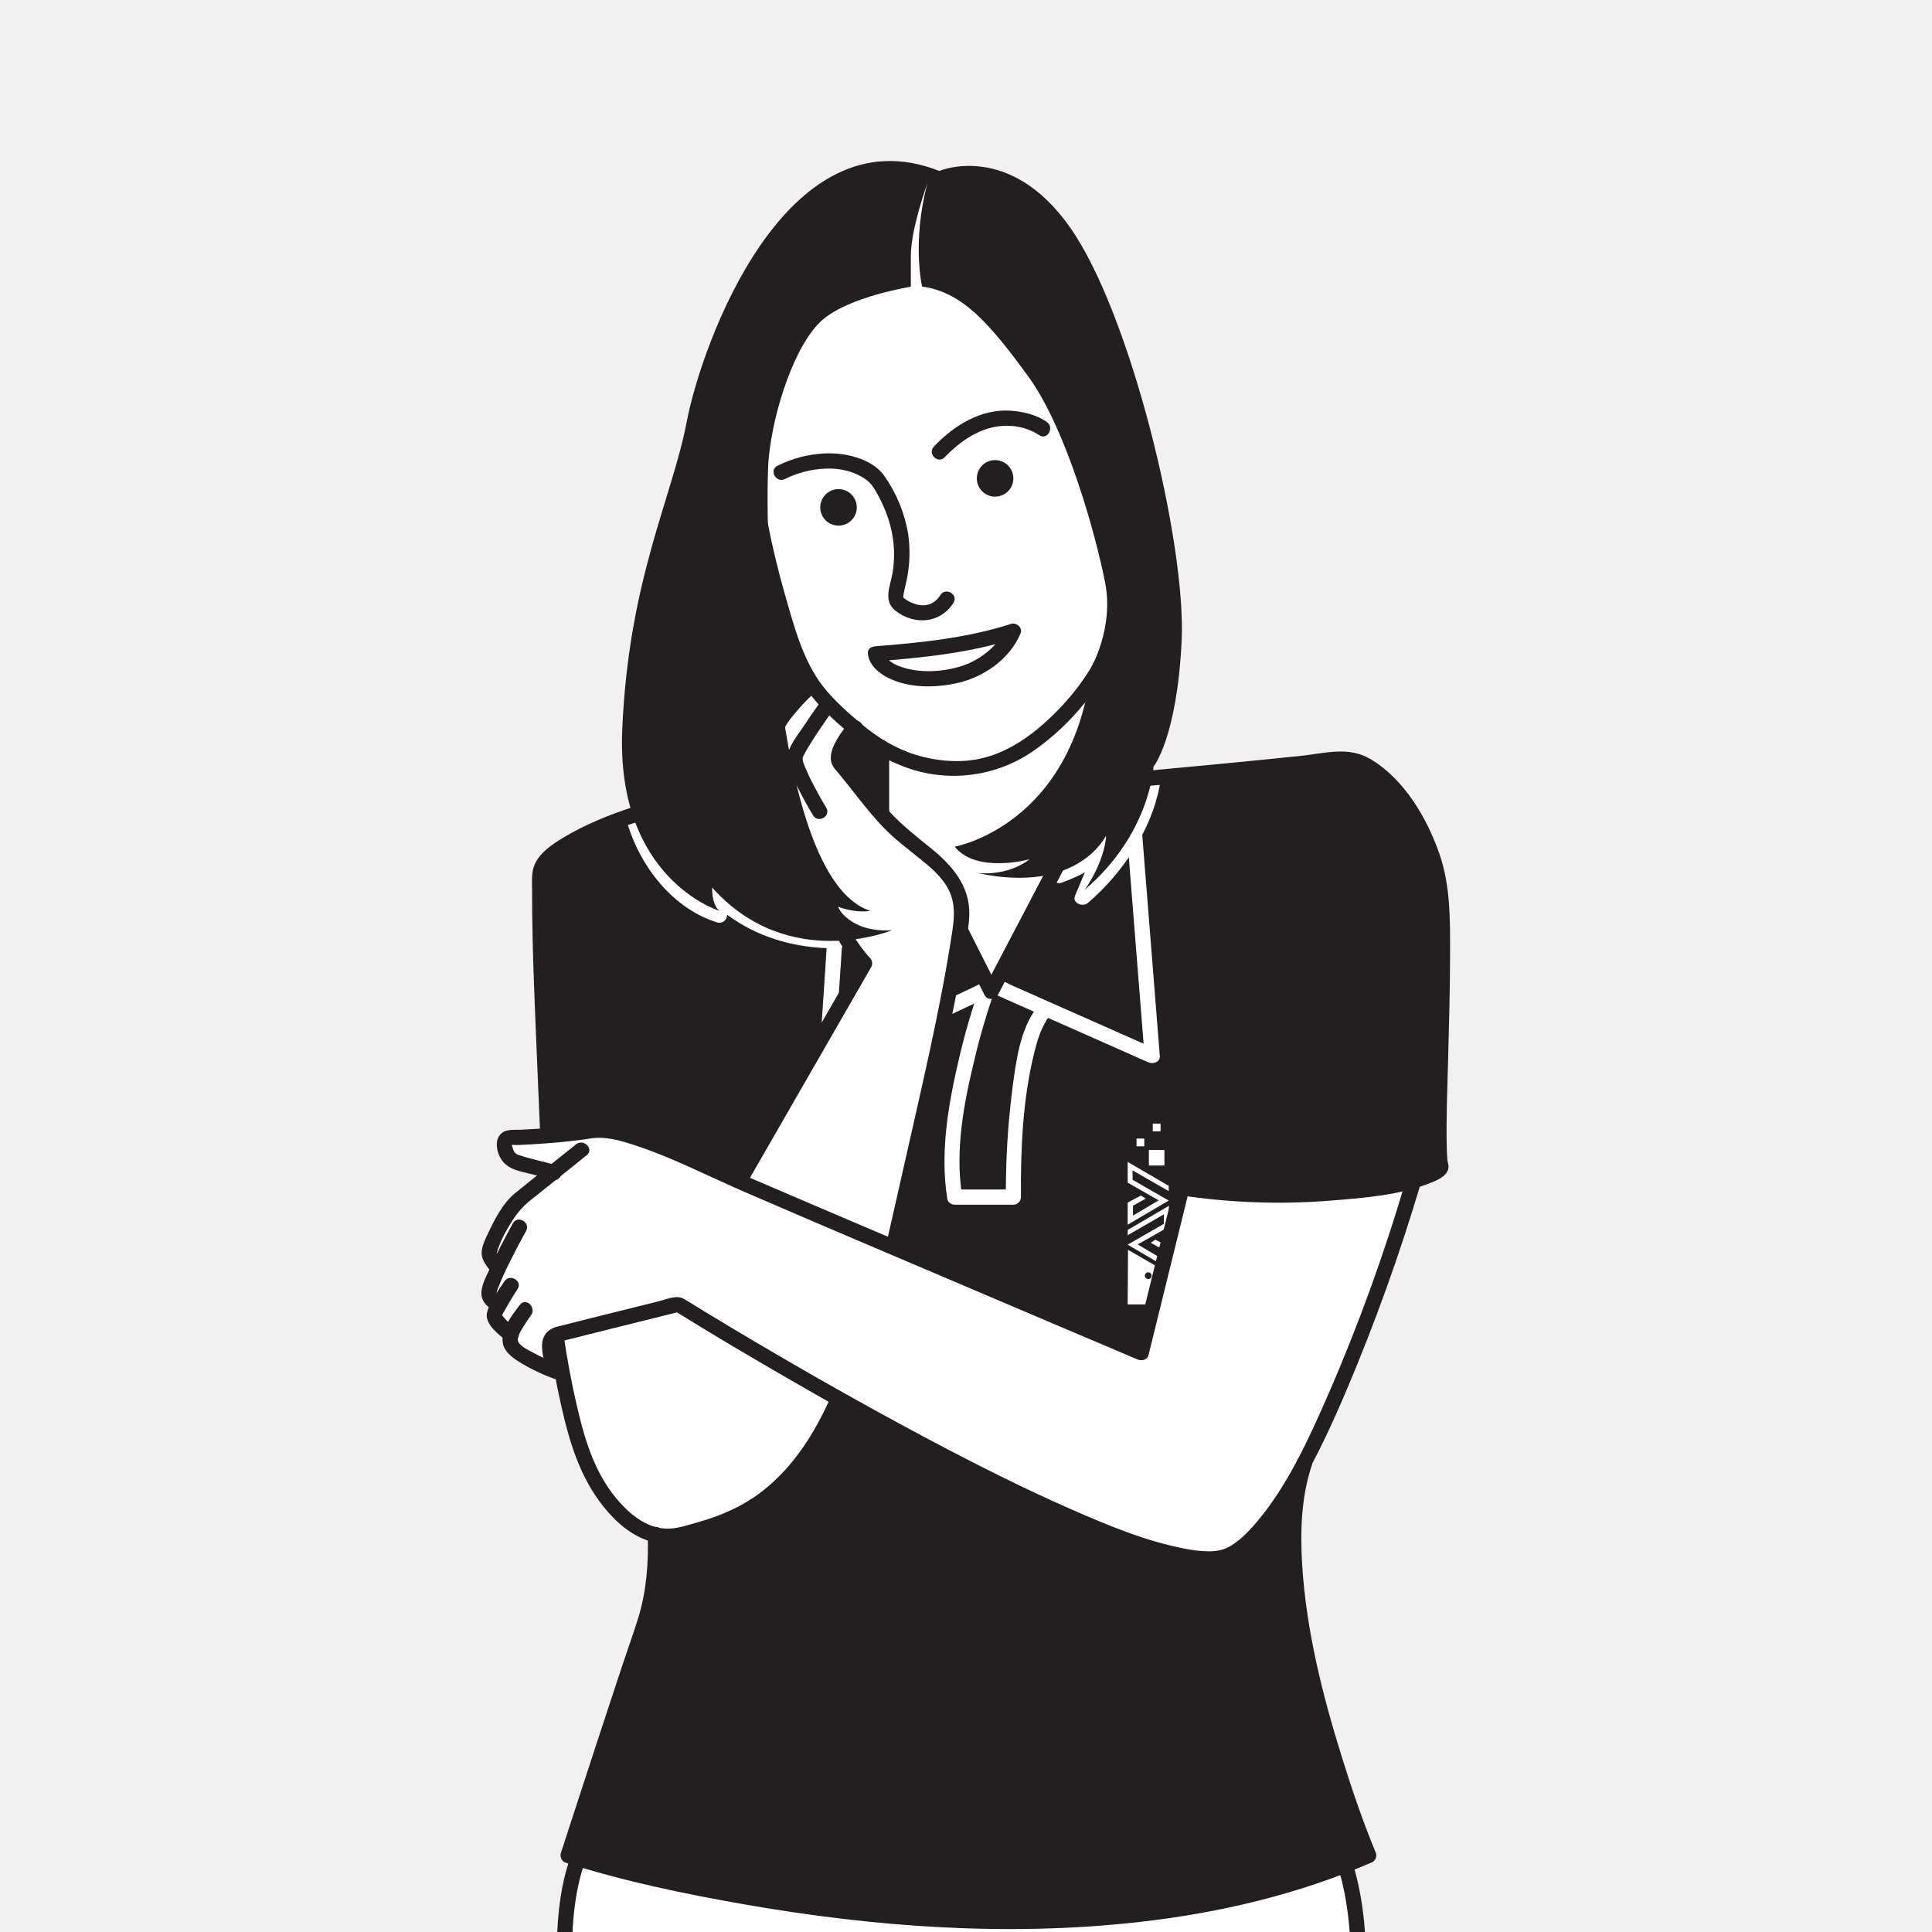 <svg width="1200" height="1200" viewBox="0 0 1200 1200" fill="none" xmlns="http://www.w3.org/2000/svg">
<rect x="0" y="0" width="1200" height="1200" fill="#808080" stroke="none"/>
<g clip-path="url(#clip0_2656_222)">
<rect width="1200" height="1200" fill="#F1F1F1"/>
<g clip-path="url(#clip1_2656_222)">
<path d="M831.261 1150.24C831.261 1150.24 843.868 1174.89 843.606 1191.69C843.343 1208.49 843.375 1227.92 843.375 1227.92H350.857C350.857 1227.92 349.428 1160.52 361.773 1150.24C374.117 1139.97 831.261 1150.24 831.261 1150.24Z" fill="white"/>
<path d="M601.297 673.623L587.976 624.686C586.379 618.824 577.26 621.314 578.857 627.197L592.189 676.134C593.786 681.996 602.905 679.506 601.297 673.623Z" fill="white"/>
<path d="M530.918 451.728C530.918 451.728 498.14 417.993 490.817 395.111C483.494 372.229 472.411 342.193 472.411 342.193L425.754 494.938C425.754 494.938 370.797 511.611 355.595 522.569C340.393 533.527 334.72 534.472 335.466 565.706C336.212 596.94 340.309 702.672 340.309 702.672C340.309 702.672 378.845 699.972 400.13 708.293C421.415 716.613 457.639 733.097 457.639 733.097L705.327 838.755L734.124 737.804C734.124 737.804 803.988 744.748 835.527 740.199C855.015 737.345 874.255 733 893.078 727.203C893.078 727.203 894.738 657.654 895.116 641.643C895.494 625.632 906.557 546.449 881.753 514.017C856.948 481.585 844.709 470.323 823.687 472.571C802.664 474.82 705.169 484.233 705.169 484.233L660.803 529.534L617.455 612.268L597.305 579.511L547.559 504.079V464.335L530.918 451.728Z" fill="#231F20"/>
<path d="M810.134 908.798C810.134 908.798 800.51 952.492 804.944 983.789C809.377 1015.09 848.459 1148.61 848.459 1148.61C848.459 1148.61 778.07 1194.46 627.068 1193.26C476.067 1192.05 352.948 1152.41 352.948 1152.41C352.948 1152.41 396.453 1023.19 400.225 1008.73C403.996 994.274 407.127 953.049 407.127 953.049C407.127 953.049 451.021 951.063 470.782 933.991C490.544 916.919 512.207 891.095 520.675 868.634C520.675 868.634 681.983 958.428 720.224 962.966C758.466 967.505 773.374 980.585 810.134 908.798Z" fill="#231F20"/>
<path d="M734.124 737.804L708.909 840.268C708.909 840.268 631.502 807.416 601.497 794.641C571.492 781.866 552.602 784.902 558.423 759.057C564.243 733.213 596.885 573.817 596.885 573.817L613.883 612.248L655.833 538.969L685.933 473.422L682.224 415.64C682.224 415.64 699.328 383.471 696.68 351.049C694.033 318.628 670.069 227.08 647.859 211.415C625.65 195.751 599.774 97.668 564.19 108.405C528.607 119.142 520.822 184.468 520.822 184.468C520.822 184.468 464.447 209.808 464.447 278.275C464.447 346.742 503.624 425.915 503.624 425.915C503.624 425.915 486.814 440.875 483.726 449.448C480.637 458.021 503.624 551.618 503.624 551.618L537.022 598.338L459.467 733.097C459.467 733.097 393.816 703.554 383.037 702.63C372.258 701.705 352.307 704.437 341.013 705.235C329.719 706.034 310.851 702.472 313.782 714.092C316.713 725.711 344.175 728.254 344.175 728.254C344.175 728.254 318.793 745.589 312.143 758.942C305.493 772.295 305.545 783.725 308.991 787.308C308.991 787.308 302.887 800.566 309.8 810.032C309.8 810.032 302.866 822.313 313.299 828.995C320.925 840.167 332.299 848.24 345.363 851.751C345.363 851.751 348.945 852.119 351.078 862.12C353.211 872.122 367.036 931.029 387.082 941.965C407.127 952.902 411.056 958.586 442.868 949.414C474.68 940.242 497.719 911.183 505.41 897.662C513.1 884.141 520.675 868.634 520.675 868.634C520.675 868.634 634.422 929.421 662.274 941.524C690.125 953.627 742.119 978.295 761.796 965.793C781.474 953.291 803.158 929.4 823.781 880.211C844.404 831.023 878.076 733.129 878.076 733.129C878.076 733.129 794.07 747.165 734.124 737.804Z" fill="white"/>
<path d="M547.559 464.335L547.78 502.03C547.78 502.03 524.047 477.866 524.047 475.534C524.047 473.202 522.86 464.461 525.634 460.5C527.483 457.74 529.049 454.801 530.309 451.728L547.559 464.335Z" fill="#231F20"/>
<path d="M483.726 449.448L503.624 425.915C503.624 425.915 484.03 370.506 481.099 365.054C478.168 359.601 472.411 342.193 472.411 342.193L467.799 402.077L483.726 449.448Z" fill="#231F20"/>
<path d="M609.324 611.008C603.721 626.641 599.062 642.597 595.372 658.789C588.837 686.619 583.815 716.277 588.417 744.801C588.732 746.807 591.064 748.268 592.977 748.268H629.411C630.66 748.251 631.853 747.748 632.736 746.865C633.619 745.982 634.122 744.789 634.139 743.54C633.897 714.039 635.189 683.288 642.218 654.565C644.224 646.308 646.746 637.672 651.999 630.811C655.686 625.979 647.481 621.262 643.836 626.042C633.393 639.699 630.997 659.829 628.802 676.313C626.462 694.624 625.143 713.052 624.852 731.511C624.767 735.513 624.704 739.527 624.736 743.54L629.464 738.812H592.977L597.536 742.279C593.124 714.691 598.587 685.547 605.111 658.705C608.691 643.404 613.142 628.321 618.443 613.529C620.544 607.814 611.404 605.345 609.324 611.018V611.008Z" fill="white"/>
<path d="M696.733 477.162L709.172 633.827L710.905 655.763L718.018 651.687L628.403 611.985C624.957 610.461 619.483 606.816 615.638 607.961C612.15 609.012 608.704 611.197 605.426 612.752L552.193 637.903L511.009 657.328L518.122 661.405L524.52 564.288L525.424 550.536C525.823 544.453 516.367 544.484 515.968 550.536L509.57 647.652L508.667 661.405C508.404 665.281 512.795 666.899 515.779 665.491L606.823 622.501L619.851 616.345H615.081L701.009 654.408L713.259 659.839C716.211 661.142 720.686 659.703 720.371 655.752L707.922 499.088L706.188 477.162C705.705 471.142 696.25 471.09 696.733 477.162Z" fill="white"/>
<path d="M725.887 736.543L700.421 721.708V734.578L719.699 745.557L703.73 755.012V748.866L711.63 744.496L708.678 742.584L700.421 746.965V760.675L725.929 745.683L703.488 732.813L703.436 726.93L725.929 739.821L725.887 736.543Z" fill="white"/>
<path d="M700.452 763.932L726.076 748.95L725.929 761.978L706.64 772.956L722.62 782.401V776.255L714.709 771.895L717.661 769.973L725.929 774.354V788.064L700.421 773.072L722.851 760.202L722.945 754.203L700.421 767.22L700.452 763.932Z" fill="white"/>
<path d="M725.54 790.659L700.631 776.287L700.421 810.2H725.719L725.54 790.659ZM713.175 794.441C712.759 794.441 712.353 794.318 712.007 794.087C711.662 793.856 711.393 793.528 711.234 793.144C711.074 792.76 711.033 792.338 711.114 791.93C711.195 791.522 711.395 791.148 711.689 790.854C711.983 790.56 712.357 790.36 712.765 790.279C713.172 790.198 713.595 790.24 713.979 790.399C714.363 790.558 714.691 790.827 714.922 791.173C715.153 791.518 715.276 791.924 715.276 792.34C715.276 792.897 715.055 793.432 714.661 793.826C714.266 794.22 713.732 794.441 713.175 794.441Z" fill="white"/>
<path d="M710.737 707.179H705.915V712.001H710.737V707.179Z" fill="white"/>
<path d="M723.239 714.271H713.595V723.915H723.239V714.271Z" fill="white"/>
<path d="M720.834 697.881H716.011V702.704H720.834V697.881Z" fill="white"/>
<path d="M389.435 510.529C397.304 537.845 417.801 564.446 445.61 572.976C446.415 573.187 447.261 573.183 448.064 572.965C448.868 572.747 449.6 572.323 450.188 571.734C450.777 571.146 451.201 570.414 451.419 569.611C451.637 568.807 451.641 567.961 451.43 567.156L446.871 551.754L438.97 556.356C444.37 563.3 452.124 568.963 459.551 573.439C477.916 584.606 499.337 589.324 520.696 588.987C526.779 588.893 526.8 579.438 520.696 579.532C494.368 579.952 462.693 571.569 445.663 549.664C442.668 545.819 436.501 550.021 437.752 554.265L442.311 569.657L448.131 563.836C423.558 556.293 405.488 532.108 398.554 507.997C396.873 502.156 387.754 504.635 389.435 510.508V510.529Z" fill="white"/>
<path d="M659.532 548.225C670.909 544.022 684.41 537.498 690.492 526.498L681.846 522.853L667.758 556.251C665.741 561.042 672.517 563.542 675.658 560.853C696.88 542.74 714.835 516.223 720.172 488.698C721.327 482.752 712.208 480.209 711.053 486.187C705.989 512.284 689.085 536.994 668.976 554.16L676.877 558.762L690.944 525.374C693.045 520.394 684.851 517.116 682.298 521.729C677.476 530.459 666.035 535.796 657 539.105C651.326 541.207 653.774 550.315 659.511 548.225H659.532Z" fill="white"/>
<path d="M576.031 113.857C576.031 113.857 565.745 142.024 565.745 158.896V178.101C565.745 178.101 527.777 184.047 510.852 198.693C493.927 213.338 480.206 254.952 477.453 284.684C474.701 314.415 477.296 545.23 540.489 565.706C540.489 565.706 532.599 567.608 520.192 563.09C520.192 563.09 527.546 579.448 554.031 577.799C554.031 577.799 489.724 604.316 442.343 551.292C442.343 551.292 441.775 561.599 446.85 565.748C446.85 565.748 382.543 546.207 386.493 453.135C390.443 360.064 417.517 309.288 426.542 261.928C435.566 214.567 487.592 68.377 583.416 106.178C583.416 106.178 626.785 87.561 664.574 141.152C702.364 194.742 736.782 337.434 733.945 397.811C731.108 458.189 716.463 476.227 716.463 476.227C716.463 476.227 714.541 517.82 673.746 552.627C673.746 552.627 685.828 536.311 687.131 518.692C687.131 518.692 670.153 555.894 606.834 542.194C606.834 542.194 625.114 544.8 639.476 533.705C639.476 533.705 606.508 542.845 592.966 525.868C592.966 525.868 666.308 513.051 677.969 414.095C677.969 414.095 691.795 390.037 686.469 362.207C681.142 334.377 662.883 267.044 638.646 233.772C614.409 200.5 597.515 181.368 572.721 177.986C572.721 177.986 566.281 150.481 576.031 113.857Z" fill="#231F20"/>
<path d="M618.065 308.469C624.331 308.469 629.411 303.389 629.411 297.123C629.411 290.856 624.331 285.776 618.065 285.776C611.798 285.776 606.718 290.856 606.718 297.123C606.718 303.389 611.798 308.469 618.065 308.469Z" fill="#231F20"/>
<path d="M520.822 326.486C527.088 326.486 532.168 321.407 532.168 315.14C532.168 308.874 527.088 303.794 520.822 303.794C514.555 303.794 509.476 308.874 509.476 315.14C509.476 321.407 514.555 326.486 520.822 326.486Z" fill="#231F20"/>
<path d="M487.539 297.511C495.335 293.619 503.868 291.427 512.575 291.082C520.402 290.756 528.239 292.132 535.089 296.082C539.974 298.898 541.718 301.146 544.429 305.916C553.201 321.37 557.246 337.728 554.441 355.451C553.107 363.909 548.137 373.217 556.426 379.52C568.13 388.461 584.131 387.242 592.22 374.414C595.477 369.246 587.303 364.497 584.057 369.634C580.306 375.591 574.518 377.209 567.972 375.034C565.75 374.273 563.657 373.178 561.763 371.788C561.532 371.63 560.713 370.601 560.997 371.042C561.144 371.273 560.913 371.315 560.997 370.79C561.427 366.787 562.909 362.228 563.592 357.962C565.157 349.307 565.324 340.458 564.085 331.75C561.915 318.597 556.769 306.114 549.041 295.252C541.151 284.578 524.467 280.985 511.976 281.647C501.829 282.149 491.899 284.765 482.822 289.327C477.411 292.122 482.192 300.285 487.592 297.501L487.539 297.511Z" fill="#231F20"/>
<path d="M650.244 262.106C643.888 257.652 635.431 255.582 627.814 255.088C609.093 253.87 592.546 264.26 580.075 277.34C575.873 281.742 582.555 288.434 586.757 284.022C597.83 272.465 612.15 263.073 628.781 264.617C634.721 265.073 640.452 267.016 645.443 270.269C650.433 273.768 655.172 265.573 650.213 262.106H650.244Z" fill="#231F20"/>
<path d="M543.788 410.818C572.7 408.569 602.978 405.512 630.651 396.53L624.841 390.72C625.892 388.272 624.022 392.191 623.643 392.821C622.25 395.226 620.624 397.488 618.79 399.576C612.564 406.633 604.432 411.74 595.372 414.285C584.183 417.436 571.019 418.056 559.904 414.285C556.655 413.255 553.656 411.559 551.1 409.305C550.392 408.678 549.757 407.974 549.209 407.204C548.684 406.437 548.431 405.46 548.516 406.153C547.833 400.175 538.367 400.112 539.06 406.153C539.869 413.328 546.236 418.466 552.382 421.387C564.936 427.343 580.023 427.259 593.355 424.538C610.311 421.092 627.152 409.683 633.929 393.283C635.305 389.932 631.271 386.444 628.108 387.463C601.203 396.193 571.87 399.23 543.756 401.415C537.768 401.835 537.715 411.29 543.788 410.818Z" fill="#231F20"/>
<path d="M467.851 327.747C470.509 341.531 473.86 355.21 477.601 368.72C483.347 389.427 489.63 412.561 502.447 430.18C509.171 439.415 518.301 447.578 526.915 455.005C537.201 463.872 548.526 471.353 561.291 476.122C574.715 481.269 589.207 483.003 603.467 481.169C617.727 479.336 631.309 473.992 642.995 465.616C665.131 449.952 684.42 426.744 694.653 401.53C696.943 395.889 687.792 393.441 685.534 399.019C677.192 419.59 661.58 438.511 644.634 452.599C634.685 460.857 623.139 467.717 610.511 470.838C596.969 474.189 581.903 472.855 568.666 468.789C556.258 464.965 545.049 458.073 535.142 449.763C526.737 442.734 517.87 434.865 511.125 426.23C498.823 410.471 493.065 388.671 487.686 369.76C483.484 355.126 479.849 340.281 476.97 325.331C475.815 319.363 466.706 321.895 467.851 327.852V327.747Z" fill="#231F20"/>
<path d="M500.283 422.532C491.426 430.464 481.982 440.255 477.559 451.444C474.281 459.744 477.117 468.737 479.197 477.026C486.717 506.545 497.009 535.288 509.938 562.87C516.241 576.464 523.354 590.563 533.681 601.637L532.935 595.911L465.057 713.913L455.381 730.723C452.344 735.976 460.507 740.777 463.554 735.492L531.433 617.522L541.098 600.712C541.607 599.805 541.809 598.759 541.677 597.728C541.544 596.697 541.084 595.735 540.363 594.986C532.116 586.14 526.317 574.973 521.011 564.214C514.3 550.387 508.338 536.208 503.151 521.739C498.35 508.575 493.948 495.254 490.208 481.743C488.233 474.61 484.839 465.322 485.343 458.578C485.848 451.833 491.784 445.309 495.923 440.528C499.383 436.544 503.088 432.779 507.017 429.255C511.556 425.19 504.853 418.518 500.335 422.574L500.283 422.532Z" fill="#231F20"/>
<path d="M542.832 464.335V504.079C542.832 510.161 552.287 510.172 552.287 504.079V464.335C552.287 458.252 542.832 458.241 542.832 464.335Z" fill="#231F20"/>
<path d="M593.229 581.896L611.562 618.12C613.137 621.272 618.128 621.167 619.725 618.12L663.03 535.428L669.334 523.483C672.149 518.104 663.997 513.313 661.17 518.713L617.855 601.405L611.604 613.351H619.767L601.434 577.116C598.681 571.684 590.529 576.475 593.271 581.896H593.229Z" fill="#231F20"/>
<path d="M705.169 488.929C733.185 486.345 761.176 483.662 789.143 480.882C803.599 479.442 818.024 477.845 832.448 476.206C840.853 475.261 848.134 480.073 854.217 485.42C863.283 493.405 870.501 503.364 876.279 513.881C882.824 525.435 887.293 538.048 889.485 551.145C890.767 559.371 890.84 567.85 891.008 576.149C891.418 596.877 890.924 617.616 890.42 638.334C889.937 658.043 889.264 677.742 889.044 697.461C888.981 704.006 888.886 710.583 889.233 717.118C889.304 719.23 889.511 721.336 889.853 723.421C889.853 723.705 889.947 724.798 890.21 724.966C890.473 725.134 890.41 722.644 890.693 722.864C890.977 723.085 887.394 724.966 886.26 725.407C882.965 726.725 879.58 727.806 876.132 728.643C866.063 731.199 855.836 733.084 845.518 734.284C816.79 737.876 787.766 738.457 758.917 736.018C751.017 735.317 743.152 734.372 735.321 733.181C732.852 732.793 730.173 733.77 729.511 736.48L707.449 826.043L704.297 838.934L711.242 836.108C694.775 829.104 678.316 822.1 661.864 815.096C627.222 800.388 592.591 785.658 557.971 770.908C527.287 757.881 496.616 744.776 465.96 731.595C440.977 720.774 416.656 707.652 390.317 700.245C385.377 698.765 380.308 697.752 375.178 697.22C370.419 696.799 365.923 697.818 361.216 698.459C348.609 700.161 335.939 701.128 323.269 701.685C319.255 701.863 314.412 701.159 311.239 704.143C307.751 707.421 308.172 712.821 309.737 716.929C313.614 727.109 323.878 727.435 333.113 730.04C336.38 730.954 339.658 731.878 342.925 732.824C348.777 734.526 351.277 725.396 345.436 723.705C337.861 721.509 329.929 719.996 322.47 717.485C321.715 717.321 321.009 716.98 320.41 716.491C319.811 716.001 319.336 715.377 319.024 714.67C318.583 713.829 318.499 712.852 318.089 712.033C317.291 710.446 319.035 710.709 317.228 711.318C318.457 710.909 320.495 711.255 321.787 711.203C324.393 711.108 327.04 710.961 329.614 710.804C342.095 710.058 354.608 709.028 366.973 707.106C376.197 705.666 385.117 708.377 393.868 711.203C417.454 718.83 439.59 730.429 462.314 740.262C491.57 752.932 520.878 765.49 550.238 777.936C583.689 792.203 617.151 806.442 650.623 820.653C668.952 828.442 687.292 836.223 705.642 843.998L706.461 844.344C709.14 845.489 712.597 844.796 713.406 841.518L735.468 751.955L738.62 739.065L732.894 742.363C764.065 747.126 795.684 748.233 827.111 745.662C847.661 744.076 870.186 742.237 889.495 734.337C893.761 732.593 899.823 729.809 899.718 724.314C899.624 723.472 899.459 722.639 899.224 721.824C898.93 720.322 899.14 721.824 899.014 720.543C898.762 718.074 898.688 715.594 898.625 713.115C898.184 695.255 898.94 677.395 899.413 659.535C900.001 636.979 900.653 614.422 900.674 591.856C900.674 571.453 900.936 550.672 894.307 531.121C886.648 508.575 872.14 483.697 850.991 471.353C837.449 463.442 823.308 467.865 808.327 469.43C774.708 472.95 741.089 476.101 707.407 479.232L705.201 479.432C699.191 479.989 699.139 489.454 705.201 488.887L705.169 488.929Z" fill="#231F20"/>
<path d="M559.841 774.07C568.561 736.249 576.966 698.336 585.055 660.333C590.14 636.474 595.256 612.573 599.354 588.515C600.478 581.917 601.833 575.14 602.043 568.427C602.611 550.168 591.075 537.099 577.659 526.404C568.75 519.186 559.967 512.336 552.193 503.805C545.311 496.241 539.018 488.183 532.767 480.104C530.729 477.488 528.754 474.788 526.569 472.298C526.209 471.959 525.879 471.59 525.581 471.195C525.087 470.354 525.329 470.512 525.35 471.195C525.483 470.244 525.763 469.319 526.18 468.453C528.155 463.316 531.643 458.462 534.984 454.112C538.671 449.28 530.466 444.562 526.81 449.343C521.557 456.129 511.398 469.125 518.406 477.393C528.649 489.454 537.736 502.471 548.705 513.933C555.533 521.077 563.308 526.887 570.998 533.054C578.016 538.674 585.328 544.778 589.394 553.015C593.596 561.535 592.672 570.654 591.422 578.881C583.857 628.458 571.87 677.563 560.955 726.468C557.579 741.512 554.171 756.546 550.732 771.57C549.367 777.495 558.475 779.974 559.851 774.091L559.841 774.07Z" fill="#231F20"/>
<path d="M509.307 436.315C505.805 441.218 502.377 446.198 499.022 451.255C495.555 456.508 489.325 463.862 489.136 470.481C488.936 477.488 493.465 485.094 496.49 491.114C499.145 496.325 501.988 501.441 505.021 506.463C508.173 511.664 516.346 506.915 513.184 501.683C510.642 497.481 508.236 493.173 505.946 488.813C504.139 485.388 502.353 481.911 500.85 478.307C499.936 476.112 498.255 472.834 498.549 470.46C498.486 470.995 499.064 469.409 499.274 468.989C500.031 467.486 500.871 466.026 501.733 464.576C503.75 461.172 505.935 457.842 508.12 454.543C511.146 450.005 514.245 445.497 517.429 441.064C520.98 436.116 512.785 431.388 509.265 436.294L509.307 436.315Z" fill="#231F20"/>
<path d="M357.76 710.793C345.152 720.963 332.335 730.964 319.749 741.26C312.395 747.29 307.289 757.197 303.297 765.686C301.521 769.437 299.294 773.755 299.158 778.031C299 782.884 302.845 787.139 305.65 790.711C309.411 795.492 316.062 788.757 312.343 784.019C312.994 784.849 311.292 782.527 311.019 782.138C310.283 781.088 308.77 779.428 308.508 778.167C308.644 778.829 309.054 776.486 309.264 775.824C310.843 771.352 312.87 767.05 315.316 762.986C319.224 756.052 323.311 750.379 329.509 745.473C341.192 736.193 352.839 726.86 364.452 717.475C369.19 713.661 362.466 706.969 357.76 710.793Z" fill="#231F20"/>
<path d="M318.53 759.824C313.582 768.859 308.802 778.02 304.516 787.381C302.414 792.088 299.011 797.887 299 803.203C299 808.855 303.591 812.9 308.55 814.654C314.297 816.693 316.776 807.563 311.071 805.535C311.66 805.745 308.97 804.684 308.613 803.739C308.109 802.415 309.285 800.324 309.748 799.064C311.666 794.166 313.833 789.369 316.24 784.692C319.567 777.912 323.069 771.213 326.746 764.594C329.677 759.257 321.493 754.477 318.583 759.824H318.53Z" fill="#231F20"/>
<path d="M313.309 795.859C309.506 801.638 304.337 808.214 302.572 815.022C300.723 822.114 309.285 828.48 314.055 832.399C318.825 836.318 325.443 829.594 320.737 825.717C318.793 824.12 316.913 822.429 315.137 820.653C313.99 819.493 312.913 818.265 311.912 816.976C311.239 816.136 311.775 816.903 311.691 817.533C311.842 816.949 312.068 816.388 312.364 815.863C315.263 810.683 318.184 805.577 321.483 800.629C324.782 795.681 316.671 790.806 313.309 795.859Z" fill="#231F20"/>
<path d="M323.059 810.305C318.121 816.609 310.199 826.736 312.553 835.32C314.065 840.667 319.802 844.302 324.214 846.971C330.555 850.725 337.239 853.867 344.175 856.353C348.504 857.981 350.973 852.749 349.512 849.408C350.153 850.879 348.693 847.254 348.462 846.561C347.559 844.12 346.877 841.602 346.424 839.039C345.846 835.246 345.594 833.88 348.945 833.019C357.465 830.834 365.996 828.722 374.527 826.589C390.538 822.597 406.549 818.612 422.56 814.633L418.915 814.161C442.931 829.111 467.357 843.504 491.91 857.666C540.384 885.611 589.541 912.675 640.264 936.376C662.704 946.882 685.523 956.884 709.109 964.521C724.343 969.459 741.929 975.027 758.13 972.369C775.727 969.512 788.67 951.452 797.937 937.794C813.643 914.618 825.557 888.837 836.493 863.15C853.985 821.829 869.179 779.573 882.005 736.575C882.236 735.839 882.457 735.093 882.677 734.358C884.39 728.506 875.271 726.006 873.558 731.836C860.202 777.645 843.955 822.56 824.916 866.312C812.771 893.995 799.523 923.412 779.593 946.504C773.804 953.207 766.219 960.75 758.245 962.756C755.276 963.452 752.221 963.703 749.179 963.502C745.018 963.367 740.875 962.893 736.792 962.084C712.03 957.472 688.118 947.439 665.163 937.364C635.252 924.242 606.056 909.491 577.207 894.195C529.71 868.981 483.053 842.18 437.1 814.287C432.992 811.797 428.948 809.16 424.777 806.754C420.154 804.086 414.04 807.027 409.186 808.235C394.051 811.997 378.915 815.768 363.779 819.55C357.97 821.011 352.16 822.45 346.361 823.942C339.521 825.696 336.328 830.161 336.685 837.326C336.968 843.147 338.964 848.883 341.286 854.23L346.623 847.286C341.633 845.426 336.781 843.215 332.104 840.667C329.562 839.27 322.481 836.097 321.703 832.84C321.041 830.025 324.141 825.591 325.475 823.385C326.483 821.725 327.552 820.107 328.679 818.531C329.036 818.027 330.654 815.905 329.73 817.06C333.449 812.333 326.799 805.588 323.038 810.368L323.059 810.305Z" fill="#231F20"/>
<path d="M345.131 702.672C343.885 674.614 342.768 646.549 341.78 618.478C341.129 599.725 340.488 580.961 340.236 562.187C340.162 556.535 340.068 550.872 340.236 545.22C340.467 539.379 344.302 535.838 348.998 532.392C362.834 522.254 379.969 515.667 396.201 510.424C402.084 508.523 399.573 499.204 393.637 501.116C378.708 505.938 363.664 512 350.206 520.079C343.125 524.282 334.563 529.934 331.642 538.107C330.013 542.635 330.476 548.14 330.476 552.879C330.476 591.204 332.409 629.572 333.964 667.866C334.44 679.478 334.93 691.08 335.435 702.672C335.708 708.86 345.373 708.892 345.089 702.672H345.131Z" fill="#231F20"/>
<path d="M340.814 830.319C342.736 844.502 345.363 858.685 348.483 872.616C353.589 895.403 360.039 917.255 374.821 935.767C382.627 945.548 392.87 954.593 405.288 957.735C414.281 960.014 422.592 958.113 431.301 955.854C446.23 951.977 460.718 946.577 473.493 937.815C497.268 921.573 513.415 897.094 524.783 871.019C527.178 865.493 519.036 860.67 516.62 866.239C506.828 888.816 493.507 910.437 473.966 925.818C462.031 935.21 448.226 941.377 433.665 945.432C427.456 947.155 420.701 949.561 414.229 949.477C402.588 949.319 392.713 941.724 385.212 933.466C369.904 916.583 363.538 895.592 358.463 873.876C354.923 858.685 352.023 843.262 349.933 827.808C349.113 821.799 340.005 824.362 340.814 830.319Z" fill="#231F20"/>
<path d="M402.315 953.007C402.904 970.09 401.58 988.118 396.537 1004.49C393.217 1015.28 389.34 1025.92 385.789 1036.62C375.711 1067.11 365.709 1097.62 355.784 1128.15C353.298 1135.81 350.805 1143.47 348.304 1151.13C347.986 1152.36 348.159 1153.67 348.789 1154.78C349.418 1155.89 350.454 1156.71 351.677 1157.06C387.901 1168.62 425.628 1176.43 463.039 1182.96C543.21 1196.95 625.713 1202.92 706.777 1193.88C756.837 1188.29 806.194 1176.77 852.452 1156.58C853.373 1156.04 854.09 1155.22 854.491 1154.23C854.892 1153.25 854.955 1152.15 854.668 1151.13C846.621 1131.77 839.834 1111.79 833.594 1091.79C821.501 1053.07 811.374 1012.93 808.831 972.317C807.528 951.494 808.127 930.02 814.809 910.08C816.784 904.165 807.455 901.675 805.49 907.506C792.883 945.117 798.966 988.086 806.541 1026.09C813.758 1062.23 824.453 1097.72 837.113 1132.31C839.729 1139.48 842.366 1146.64 845.329 1153.69L847.556 1148.24C766.66 1183.54 676.057 1191.59 588.753 1187.49C522.136 1184.16 456.01 1174.27 391.336 1157.95C378.908 1154.79 366.448 1151.64 354.24 1147.73L357.613 1153.67C373.13 1106 388.395 1058.23 404.605 1010.79C410.846 992.541 412.642 972.191 411.96 953.007C411.739 946.808 402.084 946.777 402.305 953.007H402.315Z" fill="#231F20"/>
<path d="M831.114 1159.85C837.754 1181.59 839.624 1205.33 838.647 1227.92L843.375 1223.19H371.113C364.946 1223.19 357.802 1222.14 351.708 1223.19C351.425 1223.21 351.14 1223.21 350.857 1223.19L355.585 1227.92C354.744 1204.52 355.385 1178.96 363.202 1156.71C365.229 1150.96 356.089 1148.48 354.083 1154.2C346.003 1177.17 345.268 1203.75 346.13 1227.92C346.151 1229.16 346.656 1230.35 347.538 1231.23C348.42 1232.12 349.61 1232.62 350.857 1232.64H782.65C802.559 1232.64 822.657 1233.44 842.534 1232.64H843.385C844.631 1232.62 845.82 1232.11 846.701 1231.23C847.583 1230.35 848.089 1229.16 848.113 1227.92C849.163 1204.57 847.062 1179.82 840.244 1157.34C838.468 1151.53 829.339 1154.01 831.125 1159.85H831.114Z" fill="#231F20"/>
</g>
</g>
<defs>
<clipPath id="clip0_2656_222">
<rect width="1200" height="1200" fill="white"/>
</clipPath>
<clipPath id="clip1_2656_222">
<rect width="601.653" height="1133" fill="white" transform="translate(299 100)"/>
</clipPath>
</defs>
</svg>
